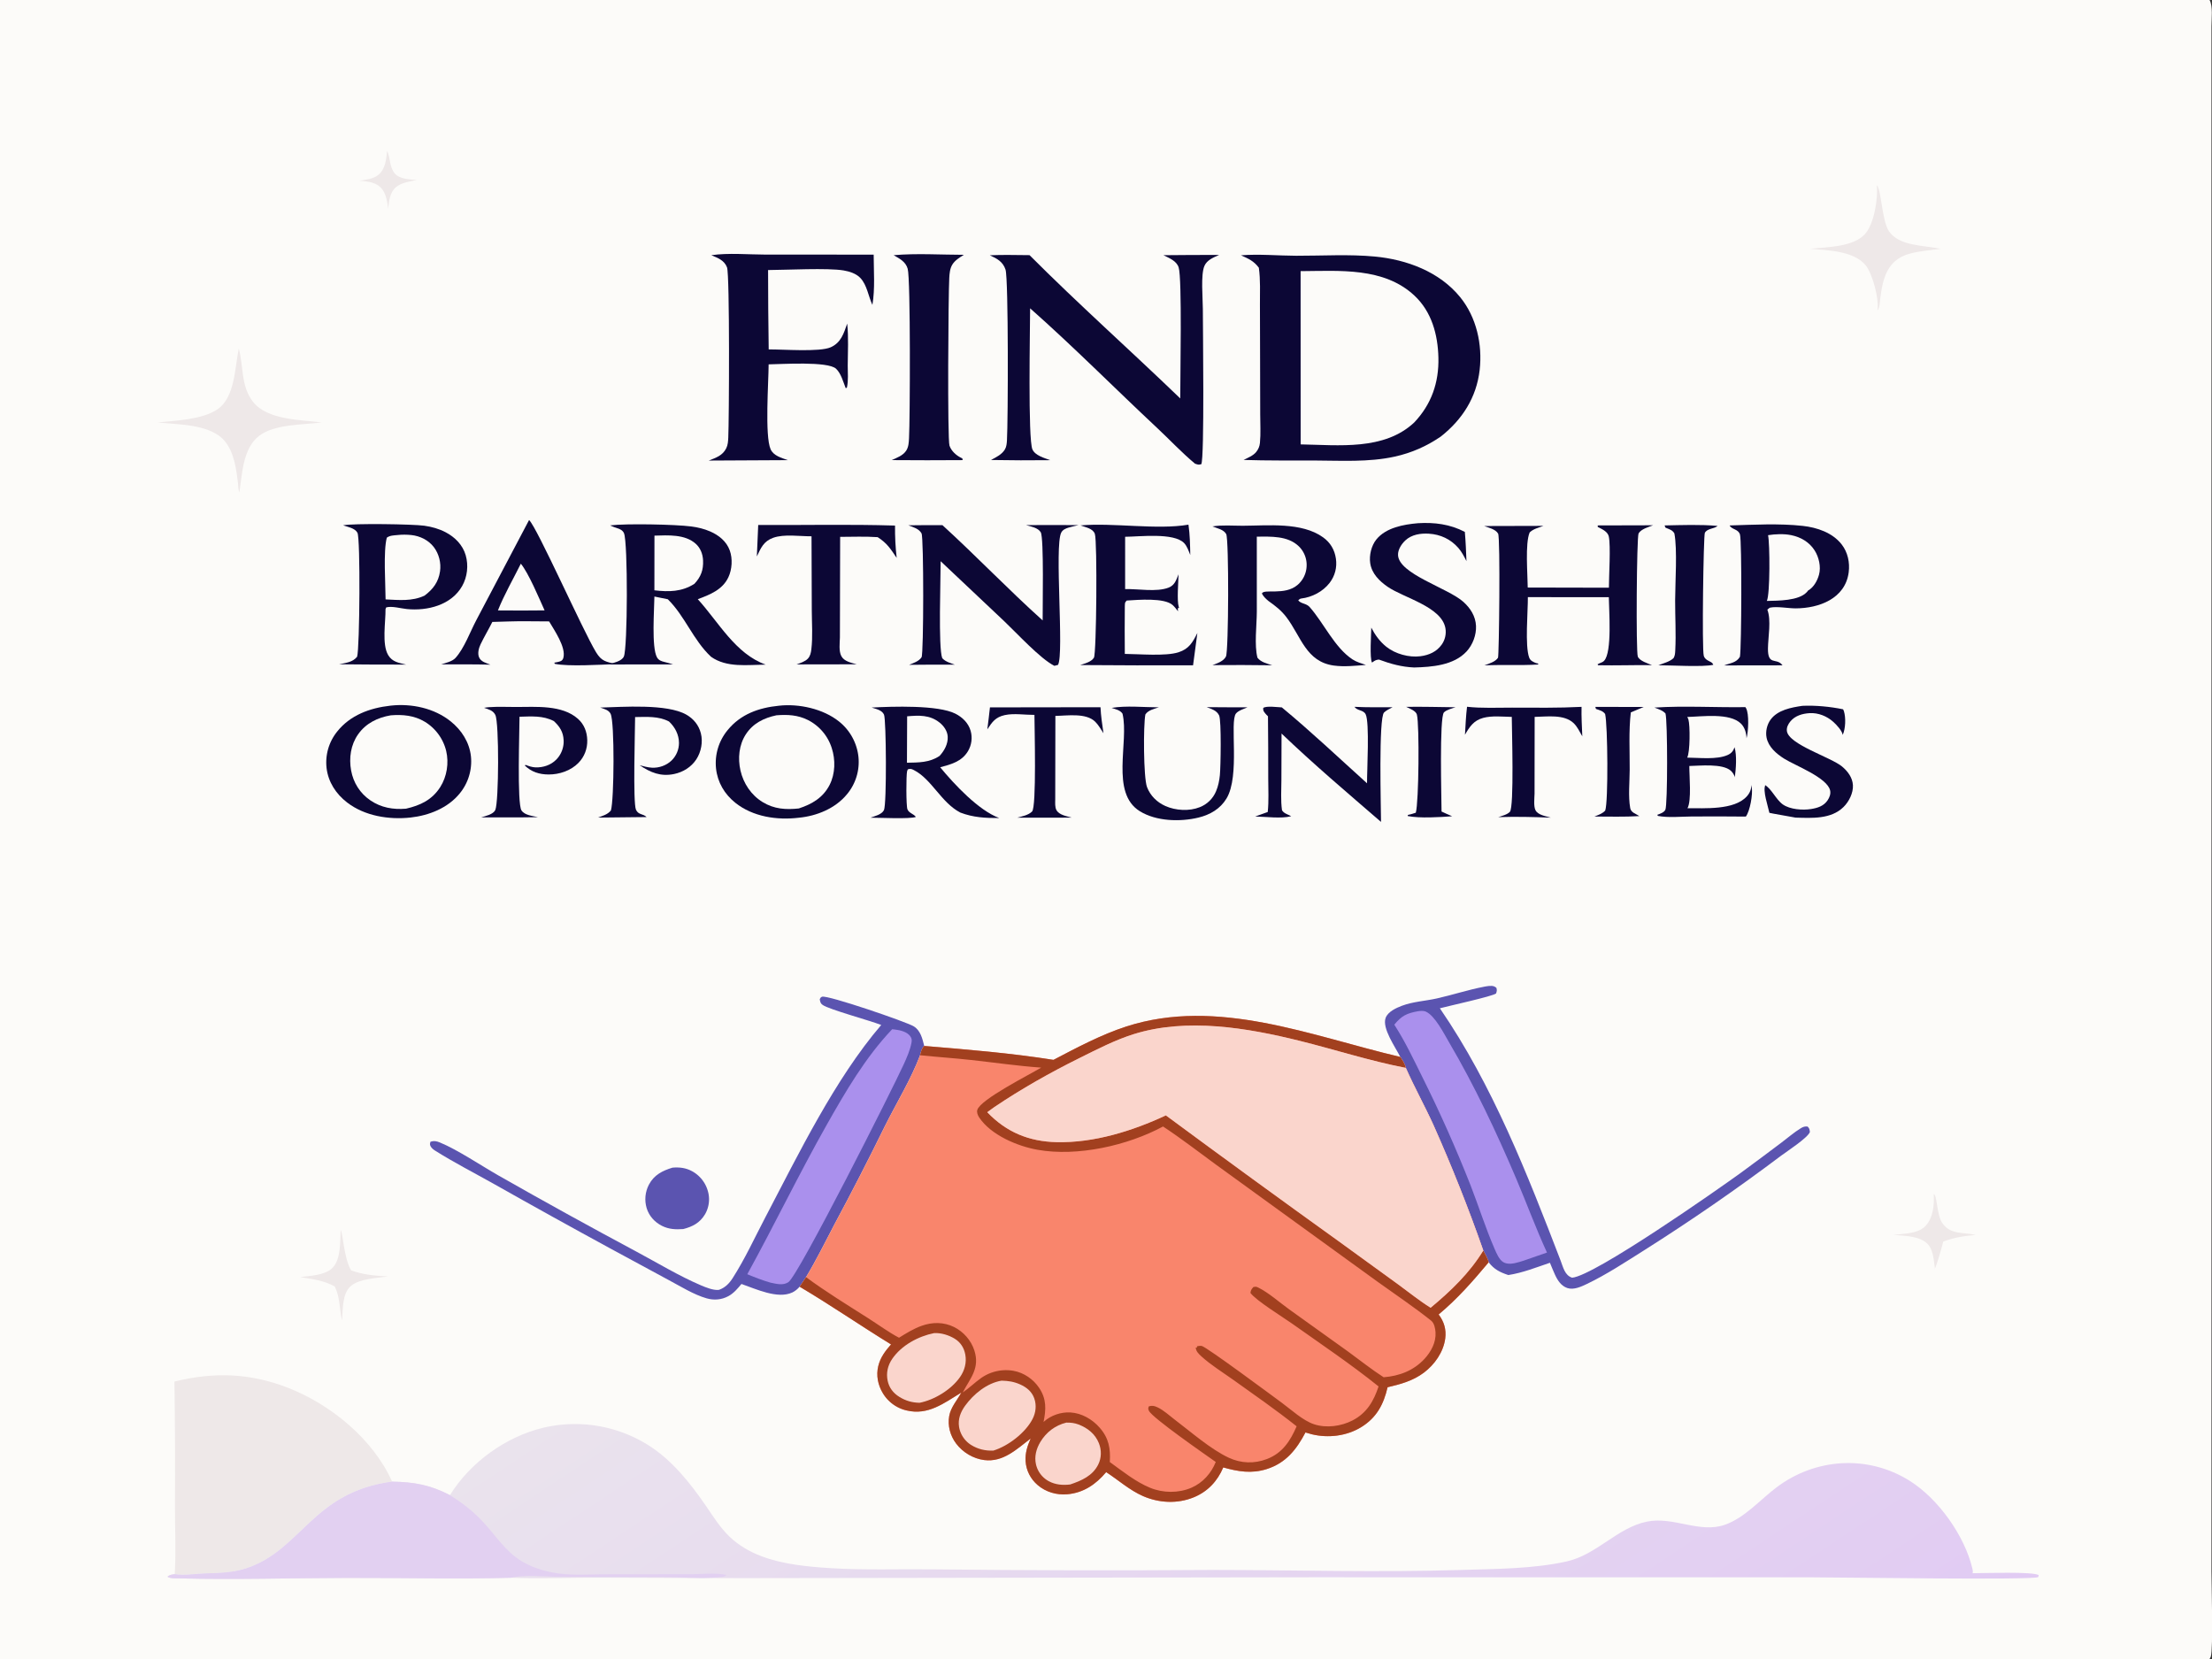 <svg height="768" width="1024" xmlns="http://www.w3.org/2000/svg" xmlns:xlink="http://www.w3.org/1999/xlink"><rect width="100%" height="100%" fill="#333333" stroke="none"/><linearGradient id="a" gradientUnits="userSpaceOnUse" x1="928.272" x2="602.794" y1="1190.007" y2="698.44"><stop offset="0" stop-color="#e1cbf3"/><stop offset="1" stop-color="#eae3ed"/></linearGradient><g transform="scale(.75 .75)"><path d="m0 0h1363.83c2.17 3.791 1.17 11.801 1.17 16.225l.01 794.091-.01 159.597c0 7.66 1.16 47.957-.41 52.627-.17.51-.5 1.01-.76 1.46h-1363.83z" fill="#fcfbf9"/><path d="m238.949 93.173c2.175 4.43 1.26 9.664 4.689 13.852 2.942 3.593 9.32 3.663 13.555 4.117-4.235.9-9.214 1.467-12.648 4.271-4.046 3.305-4.349 8.623-4.953 13.43-.438-3.894-1.236-8.88-3.699-12.039-3.516-4.509-8.833-4.742-14.05-5.276 4.05-.602 8.429-.951 11.72-3.635 4.344-3.543 4.8-9.546 5.386-14.72z" fill="#eee8e8"/><path d="m1193.55 736.986c2.21.564 1.79 12.862 5.32 17.957 4.95 7.156 12.65 5.608 20 7.178.19.042.38.087.58.131-7.01.587-13.38 1.613-19.99 4.078-.58 2.444-4.23 15.482-5.21 16.681l.14.615c-.7-4.745-.9-11.332-4.03-15.141-4.72-5.753-14.84-5.632-21.65-6.275 5.25-.588 12.21-.73 16.86-3.27 1.23-.71 2.19-1.381 3.14-2.452 4.62-5.203 5.22-12.87 4.84-19.502z" fill="#eee8e8"/><path d="m210.274 759.254c1.393 1.856 2.008 17.408 6.413 24.838 7.521 2.802 14.886 3.321 22.811 3.792-6.677 1.003-17.461 1.294-22.811 5.781-5.489 4.603-5.022 14.271-5.531 20.816l-.11.351c-1.648-7.313-1.041-13.752-4.412-20.793-6.855-3.735-13.767-4.536-21.376-5.767 6.003-.799 14.83-1.065 19.527-5.256 5.761-5.141 5.084-16.673 5.489-23.762z" fill="#eee8e8"/><path d="m1158.47 114.322c2.78 2.588 3.07 21.69 7.37 28.245 6.29 9.595 21.94 8.736 31.96 11.03-6.34.839-13.13 1.319-19.29 3.051-13.45 3.782-16.31 14.794-17.9 27.233-.26 2.038-.29 5.475-1.39 7.193-.13.204-.28.396-.42.593.07-.373.13-.749.17-1.126.68-6.515-3.15-21.588-7.43-26.811-7.32-8.932-23.47-9.229-34.15-10.165 10.27-1.124 26.47-.953 33.81-9.176 5.7-6.382 7.99-21.807 7.27-30.067z" fill="#eee8e8"/><path d="m984.692 436.315 29.838.055-7.93 3.359c-1.35 11.488-.63 23.792-.69 35.356-.03 7.476-.98 16.364.32 23.694.49 2.797 3.48 3.468 5.64 4.936-9.18.59-18.515.275-27.72.281 2.379-.983 4.877-1.74 6.647-3.68 1.978-5.422 1.549-52.882-.042-59.577-1.326-1.962-3.52-2.398-5.658-3.155z" fill="#0c0735"/><path d="m867.937 436.292c10.154-.148 20.335.134 30.49.256-2.188.741-5.484 1.509-7.145 3.144-2.942 2.897-1.517 53.642-1.502 61.212 2.14 1.057 4.374 1.967 6.557 2.935-7.837.55-19.884 1.343-27.434-.144l.105-.697c1.683-.369 3.268-.764 4.886-1.36 1.864-6.545 2.282-54.026.682-60.527-.586-2.384-4.639-3.841-6.639-4.819z" fill="#0c0735"/><path d="m415.078 720.722c4.298-.368 8.237.102 12.061 2.171q.445.241.877.505.432.263.85.548.418.285.821.59.404.306.791.631.388.326.758.67.371.344.724.707.353.362.687.742.335.38.65.776.314.397.609.808.294.411.568.837.273.426.525.865.252.439.481.89.23.451.436.913.207.462.39.934.183.471.342.952.159.48.294.968.128.447.232.899.105.452.187.91.082.457.141.917.058.461.094.924.035.463.047.928.012.464.001.928-.012.464-.047.928-.035.463-.093.923-.058.461-.14.918-.081.458-.186.91-.104.453-.231.899-.127.447-.277.887-.15.439-.321.871-.172.431-.365.854-.193.422-.407.834-.214.412-.449.813c-3.137 5.252-7.736 7.601-13.406 9.051-4.744.32-8.82.177-13.171-2.001-4.46-2.233-7.941-6.102-9.409-10.914q-.268-.891-.448-1.804-.18-.913-.272-1.839-.091-.926-.093-1.857-.002-.93.086-1.857.088-.926.265-1.84.177-.913.442-1.806.264-.892.613-1.755.349-.862.78-1.687c3.149-6.03 8.321-8.643 14.563-10.541z" fill="#5b54b0"/><path d="m611.039 436.626 68.234-.1c.234 5.395 1.073 10.716 1.831 16.056-1.532-2.315-3.102-5.128-5.078-7.082-5.691-5.627-17.176-3.728-24.602-3.618l-.096 51.618c-.026 2.026-.241 4.739.764 6.547 1.691 3.045 6.311 3.729 9.392 4.631l-33.643.039c3.111-.866 6.826-1.51 9.185-3.807 2.839-2.764 1.489-51.983 1.473-59.649-5.799.038-12.65-1.107-18.285.121-5.728 1.249-7.764 4.18-10.799 8.809.615-4.509 1.091-9.045 1.624-13.565z" fill="#0c0735"/><path d="m905.516 436.242c9.079 1.009 18.654.518 27.787.537 14.281.031 28.626.257 42.892-.481-.145 6.068.213 12.142.462 18.204-1.53-2.697-3.084-6.002-5.35-8.152-5.948-5.645-16.469-3.97-24.059-3.861l-.065 47.41c-.064 2.784-.67 7.72.582 10.202 1.521 3.015 6.52 3.709 9.467 4.592-10.836-.447-21.576-.698-32.42-.324 2.168-.737 5.61-1.588 7.138-3.278 2.713-3.001 1.204-51.014 1.18-58.595-5.631-.101-12.254-.867-17.716.635-5.827 1.602-8.345 5.468-11.178 10.369.345-5.752.573-11.537 1.28-17.258z" fill="#0c0735"/><path d="m147.39 215.113c2.988 11.062 1.227 23.143 8.705 32.808 8.776 11.344 29.264 11.159 42.418 12.822-11.616 1.52-28.904.959-38.516 8.238-10.077 7.63-10.53 23.541-12.214 34.888-.794-1.49-.711-4.219-.918-5.923-1.033-8.522-2.362-18.484-7.919-25.414-8.718-10.87-28.886-10.425-41.709-11.783 11.07-1.073 27.553-1.773 36.883-8.035 11.004-7.385 10.783-25.903 13.269-37.601z" fill="#eee8e8"/><g fill="#0c0735"><path d="m1112.5 435.666c8.06-.377 17.24.504 25.14 2.145.17.364.37.743.49 1.132 1.27 4.065 1.03 10.825-.73 14.67-.37-2.6-3.86-6.286-5.82-8.052-3.95-3.55-9.34-5.712-14.67-5.378-4.4.276-8.95 1.578-11.84 5.124-1.37 1.681-2.42 3.701-2.13 5.928 1.08 8.29 27.16 16.169 33.99 21.841 3.52 2.922 6.51 6.85 6.77 11.58.25 4.791-2.43 10.145-5.82 13.473-7.77 7.641-19.59 6.796-29.61 6.53-2.2-.448-15.65-2.72-16.14-2.957-.86-4.164-4.24-13.755-2.46-17.123l-.48-.13c4.14 2.126 7.03 9.127 11.26 12.093 4.43 3.101 12.21 3.666 17.4 2.825 4.04-.652 7.77-1.801 10.19-5.351 1.2-1.771 2.07-3.947 1.59-6.112-1.77-7.961-21.63-15.374-28.39-19.64-4.76-3.006-9.7-7.209-10.85-13.009-.73-3.662.25-7.983 2.44-11.003 4.38-6.053 12.8-7.58 19.67-8.586z"/><path d="m1027.45 324.321c10.79-.215 21.98-.669 32.73.302-2.24 1.932-6.26 1.403-7.87 4.238-.86 1.506-1.89 72.114-.67 75.933.58 1.821 1.72 2.47 3.34 3.318.98.509 1.62.699 2.26 1.653.12.176.18.383.27.574-6.22 1.466-25.9.287-33.91.277 3.13-1.251 6.84-2.07 9.37-4.382.94-1.56.98-3.144 1.07-4.918.52-10.154-.1-20.551-.08-30.733.03-11.282 1.44-31.45-.47-41.346-1.12-1.935-2.65-2.383-4.62-3.198l-.86-.352z"/><path d="m1021.19 436.743c18.45-1.196 37.59.007 56.13-.271.13.194.26.383.37.581 2.07 3.542 1.46 14.693.33 18.63-.07-3.19-1.1-6.716-3.4-9.007-6.88-6.865-24.05-4.366-33.16-4.136.19.404.55 1.07.69 1.54 1.09 3.671 1.06 20.282-.75 23.552 7.31.05 18.29 1.397 25.01-1.622 2.3-1.032 3.42-2.473 4.24-4.79 1.48 5.211.86 13.202.15 18.599-.14-1.325-1.5-3.25-2.47-4.107-5.18-4.595-19.18-3.031-25.61-2.919-.05 6.083 1.47 21.346-1.12 26.063 10.39-.072 28.7 1.305 36.51-7.205 1.87-2.04 2.95-4.427 2.86-7.188.11.527.22 1.055.3 1.587.69 4.25-1.07 14.46-3.66 17.974q-16.77-.176-33.55-.051c-6.62.048-14.19.858-20.69-.346l-.45-.678c1.68-.632 4.11-1.41 4.99-3.074 1.49-2.826 1.41-55.144.1-59.487-1.8-1.97-4.39-2.689-6.82-3.645z"/><path d="m370.507 436.745c13.838-.381 41.196-2.463 53.116 4.361 4.497 2.575 7.676 6.444 8.979 11.534 1.36 5.316.178 11.485-2.801 16.05-3.12 4.781-8.179 7.908-13.724 9.061-8.241 1.714-14.497-.878-21.239-5.403 2.465.639 4.994 1.358 7.546 1.5 4.37.244 8.931-1.363 12.1-4.402q.547-.528 1.038-1.109.491-.581.921-1.209.431-.627.796-1.294.365-.668.661-1.369.296-.7.52-1.427.224-.727.373-1.473.15-.746.224-1.503.074-.757.072-1.518c-.026-5.151-2.484-9.754-6.153-13.207-6.564-3.427-13.76-2.813-20.927-2.739-.027 8.211-1.397 52.892.53 57.182 1.506 3.35 4.422 2.356 6.544 4.548l-29.96.325c2.896-1.107 5.982-1.901 7.956-4.421 1.981-6.356 2.368-54.634-.196-59.662-1.224-2.401-4.011-2.985-6.376-3.825z"/><path d="m298.757 436.898c.993-.169 2.001-.33 3.006-.401 5.548-.394 11.303-.123 16.87-.122 12.188 0 28.305-1.411 38.094 7.304 3.865 3.442 5.605 8.049 5.75 13.124.151 5.294-1.73 10.29-5.431 14.076-4.715 4.822-11.771 7.186-18.427 7.16-5.635-.022-10.671-1.549-14.738-5.597l.611-.288c2.012.743 3.943 1.436 6.111 1.504 4.637.146 9.346-1.389 12.661-4.719q.293-.295.57-.605.277-.31.538-.634.261-.325.505-.662.243-.337.469-.686.226-.349.433-.71.208-.361.396-.731.188-.371.357-.751.169-.38.318-.769.149-.388.278-.784.129-.395.237-.797.107-.402.194-.808.087-.407.153-.818.066-.411.11-.824.045-.414.068-.829.023-.416.024-.832.001-.416-.019-.831c-.233-5.12-2.437-8.452-6.048-11.79-6.694-3.495-13.885-2.869-21.182-2.681.006 8.241-1.584 53.746 1.215 57.844 2.078 3.042 6.812 3.349 10.144 4.154-11.688.226-23.402.11-35.093.143 2.641-.819 7.528-1.809 8.78-4.58 2.199-4.868 2.424-53.934.019-58.687-1.432-2.832-4.194-3.412-6.973-4.373z"/><path d="m744.857 436.48 13.458.088 11.727.032c-2.155.899-5.665 1.953-7.152 3.803-4.022 5.001 2.617 38.45-5.825 52.434-3.892 6.448-10.137 10.055-17.324 11.804-11.256 2.74-26.082 2.333-36.184-3.915-18.435-11.403-6.522-42.819-10.701-60.227-1.469-2.242-4.309-2.716-6.734-3.555 8.996-1.536 19.96-.368 29.156-.348-2.898.963-6.575 1.713-8.313 4.402-1.296 6.559-1.193 39.053 1.026 44.845 2.031 5.301 6.162 9.359 11.314 11.655 6.348 2.829 14.737 3.336 21.237.733q.84-.329 1.643-.74.803-.411 1.561-.9.758-.49 1.464-1.053.705-.563 1.35-1.193.646-.631 1.225-1.323.579-.692 1.086-1.438.507-.747.937-1.54.43-.794.778-1.626c1.352-3.157 2.023-6.576 2.37-9.98.502-4.922 1.004-33.713-.471-36.857-1.45-3.09-4.681-3.93-7.628-5.101z"/><path d="m836.084 436.283c7.783.389 15.637.237 23.431.276-1.791.905-3.729 1.814-5.206 3.199-3.48 3.264-1.895 59.348-1.891 67.555-20.668-17.866-41.675-35.638-61.393-54.55l-.092 28.8c-.027 6.14-.488 12.47.369 18.561 1.071 1.769 3.009 2.379 4.814 3.229l.852.461c-6.289 1.6-15.612.272-22.236.172l7.765-2.79c.725-6.744.31-13.849.309-20.638q.029-19.218-.164-38.434c-.563-.559-1.151-1.125-1.646-1.745-1.044-1.31-1.449-1.771-1.264-3.424 2.086-1.431 8.789-.407 11.465-.327 18.035 14.919 35.189 31.172 52.587 46.85-.054-7.648 1.663-37.636-.856-42.607-1.437-2.836-5.261-2.065-6.844-4.588z"/><path d="m468 324.043c28.121.163 56.347-.517 84.451.361-.077 6.733.255 13.261 1.009 19.95-3.788-5.595-5.926-9.099-11.737-12.802-7.667-.51-15.464-.213-23.149-.181l-.149 62.129c-.086 3.438-.753 8.348.865 11.441 1.761 3.365 6.173 4.138 9.509 5.097l-37.082.061c2.254-.851 5.219-1.755 6.905-3.539 1.516-1.605 1.917-3.643 2.175-5.768.938-7.744.3-16.186.275-23.991l-.162-45.778c-7.265.043-16.817-1.527-23.669.921-5.882 2.1-7.605 6.281-10.083 11.51z"/><path d="m875.188 322.945c10.234-.621 19.819.596 28.969 5.365.532 6.002.759 12.01 1 18.029-1.421-2.806-2.918-5.749-5.002-8.127-4.755-5.425-11.043-8.363-18.218-8.799-5.126-.311-10.643.519-14.529 4.175-2.341 2.202-4.609 5.663-4.491 8.989.415 11.727 30.831 20.372 40.328 28.912 4.346 3.908 7.517 8.837 7.804 14.807.269 5.609-2.03 11.705-5.825 15.812-7.95 8.603-21.44 9.606-32.387 9.888-7.709-.335-14.501-2.214-21.685-4.877-1.703.113-2.447.533-3.835 1.525-.151.107-.299.219-.449.328-1.535-2.496-.521-17.703-.459-21.575 2.347 4.546 5.291 8.62 9.317 11.835 5.521 4.408 14.007 6.734 21.014 5.823 5.232-.68 9.926-2.713 13.086-7.109q.391-.545.727-1.125.335-.581.612-1.192.276-.611.491-1.247.215-.635.365-1.289.151-.653.236-1.319.085-.665.104-1.335.019-.671-.028-1.34-.048-.669-.161-1.33c-2.344-13.294-25.68-18.718-35.646-25.575-5.122-3.525-9.833-8.161-10.785-14.602-.713-4.821.71-10.805 3.796-14.617 5.93-7.324 16.839-9.268 25.651-10.03z"/><path d="m666.964 324.304c20.104-1.797 47.305 2.874 66.608-.464.886 6.245.999 12.426 1.115 18.721-.99-2.399-1.976-5.455-3.791-7.342-6.376-6.63-27.699-3.928-36.422-3.899l-.002 32.307c8.081-.24 19.339 1.96 26.798-.907 3.86-1.483 4.722-4.704 6.164-8.236-.081 4.926-1.081 16.199.14 20.17.05.165.132.318.199.478l-.799.352.15 1.837c-1.027-1.326-2.068-2.723-3.315-3.85-5.137-4.643-21.438-3.221-28.362-2.79-1.359 1.299-1.055 1.989-1.167 3.819q-.146 14.561-.001 29.121c8.908.061 25.175 1.555 33.154-1.008 6.508-2.09 8.695-6.114 11.63-11.896q-1.382 9.957-2.657 19.928-34.817.148-69.632-.146c2.784-.972 6.785-1.885 8.438-4.536 1.588-2.546 2.146-71.855.575-76.407-1.194-3.456-5.854-4.069-8.823-5.252z"/><path d="m538.003 436.732c12.723-.684 40.996-1.68 51.733 3.793 4.373 2.229 8.031 5.796 9.395 10.633q.22.785.359 1.588.139.804.196 1.617.056.814.029 1.628-.026.815-.136 1.623-.11.808-.301 1.601-.191.792-.463 1.561-.271.769-.619 1.507-.348.737-.769 1.435c-3.849 6.383-10.413 8.066-17.105 9.881 8.641 10.467 23.605 26.555 36.433 31.323-8.506.037-15.984-.314-23.998-3.371-11.81-6.131-17.628-20.57-28.648-26.208-1.548-.792-2.186-1.002-3.789-.451-.139.336-.348.791-.436 1.163-.578 2.453-.648 21.359.23 23.51.987 2.415 3.821 2.716 5.189 4.682-3.64 1.395-22.754.444-28.017.459 2.64-.912 7.063-1.998 8.324-4.689 1.77-3.776 1.411-55.696.042-58.892-1.219-2.844-4.987-3.543-7.649-4.393z"/></g><path d="m559.921 442.133c7.263-.619 13.915-.979 19.999 3.845 2.662 2.111 4.892 5.278 5.052 8.774.207 4.497-2.102 8.602-5.006 11.813-6.22 4.199-12.96 4.089-20.159 4.22z" fill="#fcfbf9"/><path d="m326.571 320.972c4.93 4.528 33.274 68.454 41.36 81.657 3.411 5.572 6.026 5.794 12.215 7.26-9.416.384-29.413 1.61-37.701-.152l-.312-.701c1.254-.254 2.757-.463 3.934-.957.948-.398 1.445-1.189 1.687-2.141 1.651-6.496-5.606-16.892-8.815-22.383l-14.649-.1c-6.794-.04-13.608.247-20.4.422-2.302 4.644-5.014 9.107-7.248 13.772-1.101 2.299-2.002 5.59-.954 8.066 1.177 2.783 4.453 3.555 7.037 4.552-10.138-.305-20.31-.161-30.454-.179 2.807-.89 6.908-1.805 8.899-4.012 5.389-5.974 8.984-16.029 12.806-23.257z" fill="#0c0735"/><path d="m321.478 347.929c4.812 5.863 11.264 21.34 14.66 28.82l-13.883.09-14.915-.066c3.86-9.75 9.475-19.404 14.138-28.844z" fill="#fcfbf9"/><path d="m551.612 157.517c14.124-1.252 29.146-.255 43.344-.236-2.633 1.627-5.592 3.42-7.204 6.143-1.441 2.436-1.664 5.313-1.826 8.081-.593 10.158-1.198 99.624.138 103.577 1.131 3.341 4.247 6.133 7.353 7.577.186.086.374.167.562.25l.217 1.095q-21.931.175-43.862-.008c3.227-1.442 6.997-2.76 9.018-5.854 1.491-2.282 1.593-5.1 1.74-7.74.608-10.973 1.005-98.081-.827-104.502-1.259-4.415-4.974-6.236-8.653-8.383z" fill="#0c0735"/><path d="m633.333 324.115q16.163-.107 32.326.006c-2.022.47-4.071.927-6.062 1.516-1.815.536-3.675 1.349-4.578 3.136-4.262 8.432 1.876 74.567-1.964 81.614l-2.234.588c-8.647-4.298-23.257-20.231-30.928-27.503l-39.288-37.069c.056 9.977-1.536 53.393.983 59.841 2.044 2.238 4.966 2.974 7.745 3.996q-14.088-.054-28.176.115c2.651-1.109 6.03-2.154 7.669-4.67 1.334-2.049 1.393-73.866-.013-76.452-1.598-2.938-5.182-3.85-8.105-4.996 7.001-.16 14.022-.069 21.025-.076 21.006 19.161 40.646 39.769 61.838 58.779-.094-6.466.871-51.028-1.199-54.437-1.714-2.822-6.103-3.522-9.039-4.388z" fill="#0c0735"/><path d="m986.174 324.313 34.166-.087c-2.76 1.069-7.39 2.298-8.95 5.024-1.17 2.031-1.67 73.18-.47 76.029 1.15 2.735 6.22 4.201 8.75 5.258-11.08-.099-22.173.299-33.24.072l-.368-.56c1.318-.903 2.885-.977 4.029-2.166 5.103-5.299 2.994-31.456 2.94-39.269l-49.976-.047c.067 8.693-1.895 30.215.826 37.35.76 1.994 2.386 2.566 4.229 3.384.44.001 1.053.235 1.484.348l-.397.525c-10.949.652-21.974.01-32.964.512 2.75-1.066 6.694-2.118 8.392-4.693.656-.995 1.501-74.14.061-76.634-1.581-2.738-5.812-3.652-8.605-4.675l36.564-.096c-2.968 1.162-6.166 1.778-8.487 4.056-2.894 6.785-1.236 25.939-1.188 34l50.109.109c-.005-7.227 1.186-25.903-.073-31.615-.617-2.801-3.687-4.318-6.001-5.494l-.814-.409z" fill="#0c0735"/><path d="m748.379 324.927c5.873-.989 12.734-.394 18.722-.414 15.424-.053 36.326-2.373 49.545 7.142 4.527 3.258 7.112 7.636 7.921 13.122.797 5.4-.552 10.689-3.883 15.007-4.133 5.357-10.813 8.846-17.489 9.632-.843.099-1.155.534-1.817 1.045l.03.184c1.663 2.098 4.903 1.702 6.98 4.054 8.776 9.936 15.339 25.008 26.458 32.323 2.433 1.6 5.517 2.466 8.258 3.405-6.513.47-13.197 1.256-19.701.391-17.27-2.296-20.34-17.997-29.383-29.875-3.203-4.208-6.793-6.945-11.06-9.978-1.691-1.426-2.993-2.599-4.041-4.567.845-3.203 14.087 1.394 21.931-5.319q.324-.276.633-.569.308-.292.601-.601.293-.308.569-.632.277-.324.535-.662.259-.337.499-.688.241-.351.462-.715.222-.363.424-.737.202-.375.384-.759.182-.385.343-.779.161-.394.302-.795.14-.402.259-.811.119-.408.216-.822.097-.415.172-.833.075-.419.128-.842.052-.422.083-.846.03-.425.038-.85.012-.418.002-.836-.01-.418-.041-.835-.032-.417-.085-.832-.053-.414-.128-.826-.075-.411-.171-.818-.096-.407-.213-.808-.117-.402-.255-.796-.138-.395-.297-.782-.158-.387-.336-.765-.178-.379-.376-.747-.198-.368-.414-.726-.217-.358-.452-.703-.235-.346-.488-.679-.252-.333-.522-.653-.27-.319-.556-.624-.286-.305-.587-.595c-6.812-6.499-17.131-5.91-25.837-5.885l.008 46.496c-.048 8.202-1.615 20.629.397 28.235 2.163 2.831 5.887 3.574 9.134 4.676q-18.445-.269-36.89-.095c2.912-1.127 6.829-2.354 8.312-5.318 1.672-3.341 1.884-72.387.154-75.568-1.568-2.885-5.649-3.56-8.478-4.727z" fill="#0c0735"/><path d="m1067.6 324.333c14.72-.445 30.55-1.344 45.17.271 8.8.971 18.31 4.175 23.95 11.391 3.8 4.858 5.16 11.202 4.37 17.264-2.11 16.238-18.3 22.203-32.7 22.248-4.63.014-11.57-1.376-15.89-.438-.32.071-1.3.999-1.62 1.249 2.5 6.441.44 17.082.37 23.967-.1 10.588 4.95 5.745 8.56 9.851.15.172.29.354.43.531l-36.02.054c3.7-1.487 7.52-1.562 9.74-5.353 1-6.188 1.22-71.538.02-75.447-1.08-3.511-5.1-2.967-6.38-5.588z" fill="#0c0735"/><path d="m1091.32 330.329c4.44-.703 9.72-.921 14.14-.045 5.97 1.185 11.29 4.261 14.61 9.468 2.64 4.155 4.01 10.109 2.7 14.935-1.03 3.808-3.34 7.928-6.83 9.874-.29.481-.2.381-.75.965-5.02 5.375-17.77 5.222-24.63 5.395 2.05-4.076 1.9-35.318.76-40.592z" fill="#fcfbf9"/><path d="m211.791 324.256c6.123-1.307 43.116-.748 50.098.236 4.6.647 9.065 1.881 13.193 4.048 5.763 3.027 10.518 7.8 12.361 14.16 1.814 6.258 1.035 13.374-2.188 19.04-6.7 11.776-21.433 15.445-34.109 14.189-3.712-.367-9.188-1.991-12.75-1.027l-.431 1.042c.104 7.932-2.359 21.744 1.654 28.429 2.552 4.251 6.594 4.751 11.056 5.836-13.765.083-27.54-.102-41.306-.189 4.097-.904 8.282-1.207 11.062-4.655 1.633-5.413 2.096-73.017.206-76.517-1.58-2.927-5.968-3.593-8.846-4.592z" fill="#0c0735"/><path d="m245.312 330.247c2.808-.313 5.824-.294 8.635.006 5.321.567 10.577 3.163 13.847 7.469 3.164 4.165 4.554 9.748 3.812 14.927-.949 6.631-4.338 11.077-9.59 15.005-7.684 3.604-15.797 2.703-24.023 2.321-.025-9.299-1.477-29.82.763-38.11 1.948-1.413 4.231-1.38 6.556-1.618z" fill="#fcfbf9"/><path d="m376.621 324.294c9.898-1.228 40.037-.63 50.02.654 4.031.519 7.986 1.459 11.719 3.087 5.327 2.324 10.072 6.105 12.092 11.746 1.823 5.09 1.424 11.68-.879 16.558-3.64 7.707-11.411 10.723-18.87 13.503 12.853 14.108 23.186 33.715 41.902 40.381-11.3.122-24.064 2.032-33.729-4.845-11.022-10.281-16.09-25.097-26.674-35.493l-8.28-1.683c-.076 7.8-1.86 31.316 1.58 37.517.993 1.79 2.675 2.408 4.564 2.854 1.819.429 3.53.933 5.308 1.514l-39.504.046c2.791-1.151 7.761-1.857 9.18-4.868 2.361-5.009 2.557-70.662.088-76.188-.785-1.757-2.458-2.545-4.189-3.083-1.362-.423-2.58-.872-3.871-1.481z" fill="#0c0735"/><path d="m403.957 330.616c8.32-.232 18.866-.975 25.516 5.057 2.928 2.656 4.311 6.348 4.485 10.242.265 5.92-1.316 10.125-5.353 14.456-7.821 4.963-15.76 5.041-24.692 3.991z" fill="#fcfbf9"/><path d="m439.064 157.518c10.577-1.532 22.834-.391 33.562-.372l66.638.017c.028 10.077.909 21.083-.778 31.026-2.522-5.332-3.288-12.202-7.419-16.595-2.589-2.752-6.704-4.048-10.333-4.666-9.79-1.667-35.593-.283-46.647-.243q.02 24.499.384 48.996c8.664-.106 31.437 1.744 38.302-1.339 6.39-2.871 8.049-8.592 10.148-14.612.916 8.508.38 17.4.328 25.962.019 4.398.459 9.267-.501 13.565l-.74.342c-1.525-3.842-2.887-9.127-5.951-11.999-5.058-4.741-33.875-2.792-41.626-2.705-.029 10.726-2.441 44.144 1.21 52.366 1.838 4.138 6.751 5.316 10.633 6.758l-48.794.254c4.462-1.779 8.493-3.002 10.788-7.572 1.039-2.069 1.146-4.355 1.261-6.628.499-9.884.961-100.478-.779-105.035-1.69-4.423-5.671-5.814-9.686-7.52z" fill="#0c0735"/><path d="m480.8 435.596c12.299-1.392 27.331 1.905 37.101 9.755q.627.5 1.229 1.031.601.531 1.176 1.092.574.56 1.12 1.148.546.588 1.062 1.202.517.615 1.001 1.254.485.64.938 1.302.453.663.872 1.347.419.685.803 1.389.385.704.734 1.427.349.722.662 1.461.313.739.589 1.493.276.753.514 1.52.238.766.437 1.544.2.777.361 1.563.161.786.282 1.579.122.794.204 1.592.074.768.111 1.539.036.771.034 1.542-.002.772-.043 1.543-.04.77-.118 1.538-.079.768-.195 1.531-.117.762-.271 1.519-.154.756-.345 1.503-.191.748-.419 1.485-.229.737-.493 1.462-.265.725-.565 1.436-.3.711-.635 1.406-.334.695-.703 1.373-.369.678-.771 1.336-.403.659-.837 1.297-.434.637-.899 1.253-.466.615-.961 1.207c-7.18 8.748-18.614 13.393-29.671 14.465-13.486 1.629-28.386-.544-39.265-9.238-6.665-5.326-10.974-12.648-11.883-21.176q-.082-.786-.126-1.576-.043-.789-.047-1.58-.004-.791.031-1.581.035-.79.109-1.577.074-.787.187-1.569.113-.783.265-1.559.152-.776.342-1.543.19-.768.418-1.525.228-.757.493-1.502.265-.745.567-1.476.302-.73.64-1.445.337-.715.71-1.412.373-.698.78-1.376.406-.678.846-1.335.44-.656.912-1.291.472-.634.975-1.244c8.092-9.966 19.355-13.89 31.742-15.129z" fill="#0c0735"/><path d="m479.249 441.504c6.891-.53 13.166-.225 19.442 2.917q.648.328 1.278.688.631.36 1.243.751.613.391 1.205.812.592.42 1.162.87.571.449 1.118.926.548.477 1.071.981.524.504 1.021 1.033.498.529.969 1.082.471.553.914 1.128.443.576.857 1.173.414.597.798 1.213.384.617.737 1.252.353.634.674 1.286.321.652.609 1.318.289.667.544 1.347.255.68.476 1.372c2.399 7.28 2.223 15.922-1.297 22.82-4.021 7.88-10.856 11.854-18.993 14.532-7.999.882-15.308.381-22.341-3.916-7.05-4.308-11.867-11.516-13.691-19.527-1.697-7.45-.941-15.749 3.279-22.254 4.448-6.857 11.143-10.145 18.925-11.804z" fill="#fcfbf9"/><path d="m240.879 435.579c.152-.019.303-.039.455-.055 12.757-1.379 26.677 1.575 36.802 9.691 6.799 5.449 11.632 12.968 12.561 21.742q.074.761.11 1.525.036.764.034 1.528-.001.765-.04 1.528-.039.764-.115 1.525-.076.76-.189 1.516-.114.757-.264 1.506-.15.75-.337 1.491-.187.742-.41 1.473-.223.731-.482 1.451-.258.719-.552 1.425-.293.706-.621 1.397-.328.691-.689 1.364-.361.674-.755 1.33-.394.655-.819 1.29-.425.635-.881 1.249-.456.614-.942 1.204c-7.315 9.021-19.024 13.607-30.309 14.85-13.385 1.451-28.305-.905-39.192-9.292-6.867-5.29-11.663-12.609-12.679-21.311q-.084-.744-.132-1.492-.047-.748-.058-1.497-.01-.749.016-1.497.027-.749.091-1.495.063-.747.164-1.489.1-.743.237-1.479.137-.737.31-1.465.173-.729.383-1.449.209-.719.453-1.427.244-.708.524-1.403.279-.695.592-1.376.313-.68.659-1.345.347-.664.726-1.31.378-.646.789-1.273.41-.627.851-1.232.441-.606.911-1.189c8.094-10.2 20.243-14.592 32.798-16.009z" fill="#0c0735"/><path d="m241.177 441.523c7.44-.578 14.501.052 21.028 3.969q.612.371 1.205.771.592.4 1.165.829.572.429 1.123.886.55.456 1.078.94.527.483 1.031.991.503.509.98 1.041.478.533.929 1.088.451.555.874 1.132.423.577.817 1.174.394.597.759 1.213.364.615.698 1.248.333.633.635 1.281.303.649.573 1.311.27.663.507 1.338.237.674.441 1.36.203.686.373 1.381c1.781 7.44.455 15.881-3.662 22.345-5.034 7.901-12.311 11.308-21.154 13.337-7.902.649-15.316-.619-21.973-5.15-6.391-4.351-10.511-10.891-11.888-18.477-1.394-7.677-.236-15.799 4.308-22.262 4.83-6.869 12.064-10.366 20.153-11.746z" fill="#fcfbf9"/><path d="m718.151 157.521c11.438-.184 22.894-.115 34.335-.164-3.449 1.552-7.491 3.083-9.088 6.804-2.341 5.455-.962 19.985-.961 26.415.002 11.041 1.091 92.339-.965 95.956-1.822.456-2.16.228-3.883-.353-8.13-6.761-15.582-14.754-23.322-21.991-26.179-24.477-51.619-50.164-78.448-73.889-.005 12.62-1.415 80.885 1.447 87.13 1.747 3.814 7.437 5.277 11.03 6.609q-18.322.22-36.642-.112c3.171-1.693 6.738-3.356 8.634-6.57.971-1.647 1.133-3.71 1.243-5.583.693-11.844.974-99.584-.878-105.33-1.597-4.951-5.304-6.857-9.694-8.875 8.129-.401 16.374-.106 24.516-.076 30.181 30.26 62.241 58.767 93.018 88.435-.051-12.735 1.218-74.049-.988-80.885-1.314-4.069-5.854-5.749-9.354-7.521z" fill="#0c0735"/><path d="m543.93 632.654c-7.43-2.902-31.886-9.483-36.08-12.315-1.471-.993-1.557-1.922-1.878-3.571.496-.839.475-1.196 1.451-1.547 3.322-1.191 52.045 15.498 56.586 18.282 4.206 2.578 5.346 7.648 6.456 12.09-1.613 1.517-1.959 3.665-2.559 5.729-5.264 14.259-14.77 29.862-21.689 43.734q-15.001 30.612-31.135 60.642c-5.727 10.877-11.202 22.1-17.569 32.611l-3.958 5.886c-1.169 1.409-2.813 2.767-4.469 3.551-9.07 4.296-22.602-2.19-31.431-5.226-2.373 2.847-4.756 5.721-8.065 7.513-4.215 2.282-8.916 2.65-13.488 1.336-7.915-2.274-15.833-7.259-23.118-11.135l-36.138-19.551q-36.251-19.716-72.181-40.01c-11.929-6.698-24.522-13.166-36.076-20.437-1.086-.683-2.234-1.569-2.813-2.737-.595-1.2-.397-1.584-.056-2.787 2.165-.698 3.767-.368 5.855.494 10.976 4.528 25.301 14.206 36.063 20.334q42.218 24.038 85.06 46.945c13.105 7.012 26.336 15.057 39.974 20.886 2.907 1.242 7.56 3.128 10.784 2.812.161-.016.324-.038.477-.092 3.63-1.297 6.176-3.894 8.212-7.061 7.618-11.852 13.739-25.233 20.297-37.737 20.467-39.021 42.893-85.274 71.488-118.639z" fill="#5b54b0"/><path d="m550.685 635.278q.847.081 1.691.185c3.242.388 7.531 1.358 9.512 4.206.946 1.36 1.003 2.375.712 3.946-.851 4.578-2.913 9.209-4.828 13.428-6.49 14.294-64.893 130.323-71.178 134.38-3.417 2.206-7.326 1.003-11.016.275-4.94-1.402-9.584-3.244-14.321-5.198 16.714-30.35 31.757-61.636 48.817-91.841 11.741-20.786 24.072-41.999 40.611-59.381z" fill="#aa90ed"/><path d="m864.321 652.387c-2.923-5.898-11.462-17.751-9.032-24.155 1.438-3.79 6.478-6.1 10.054-7.439 6.933-2.596 14.396-2.912 21.567-4.521 9.622-2.159 19.23-5.322 28.881-7.178 1.784-.343 4.861-.971 6.531-.205.755.346.776.42 1.337.896.392 1.586.281 1.848-.221 3.422-2.086 1.757-29.419 7.724-34.695 9.15 32.552 47.393 54.025 102.396 74.553 155.797 1.524 3.964 2.566 9.127 7.101 10.494 13.85-1.187 89.543-54.172 104.263-64.852 8.33-6.052 16.55-12.281 24.8-18.454 3.95-2.955 7.93-6.442 12.13-8.992 1.4-.843 2.52-1.203 4.13-.994 1.25 1.263 1.15 1.649 1.42 3.351-1.26 3.565-14.19 11.965-17.73 14.605q-41.03 30.87-84.42 58.308c-11.45 7.203-23.255 15.023-35.447 20.866-3.499 1.678-8.19 3.853-12.1 2.548-3.881-1.295-6.093-4.816-7.698-8.354-1.083-2.387-2.074-4.823-3.069-7.249-8.318 2.816-16.993 6.267-25.689 7.575-5.099-1.676-8.805-3.506-12.118-7.879-.554-2.418-2.22-5.002-3.325-7.24q-13.775-39.308-30.721-77.356c-5.419-11.928-11.82-23.417-17.118-35.396-.545-2.633-1.94-4.538-3.384-6.748z" fill="#5b54b0"/><path d="m875.205 624.166c1.419-.205 3.46-.381 4.797.2 5.709 2.484 11.284 13.664 14.39 18.949 15.77 26.834 29.288 55.545 41.469 84.186 6.446 15.155 12.108 30.666 19 45.625l-14.546 5.049c-3.263.969-7.256 2.459-10.671 1.582-.601-.154-1.228-.407-1.766-.717-2.504-1.44-4.258-5.657-5.374-8.225-5.519-12.694-9.739-26.124-14.759-39.047q-13.446-34.181-29.858-67.041c-5.371-10.857-10.691-22.103-17.281-32.269 4.547-5.507 7.634-7.011 14.599-8.292z" fill="#aa90ed"/><path d="m107.676 852.756c24.149-5.946 46.125-5.32 69.378 3.57 26.657 10.192 53.157 31.737 64.973 58.197-49.178 6.508-55.795 42.216-90 53.504-8.091 2.669-16.691 2.932-25.136 3.143-5.611.141-13.668 1.487-19.023.452.793-13.915.113-28.274.123-42.239q.23-38.315-.315-76.627z" fill="#eee8e8"/><path d="m766.02 157.59c11.032-.9 22.946.241 34.091.27 16.046.041 32.543-1.018 48.521.492 19.669 1.859 39.879 9.36 52.646 25.072 10.078 12.402 13.814 29.211 12.027 44.93-1.931 16.983-10.757 30.698-24.028 41.13-8.786 5.986-17.952 10.037-28.354 12.344-16.139 3.578-33.276 2.463-49.701 2.413-14.535-.044-29.117.132-43.642-.357 2.609-1.297 5.975-2.618 7.819-4.937 1.329-1.671 2.081-3.463 2.285-5.581.552-5.714.181-11.776.171-17.518l-.076-33.42-.097-34.323c-.02-7.548.369-15.366-.674-22.851-3.091-4.186-6.412-5.57-10.988-7.664z" fill="#0c0735"/><path d="m802.783 167.355c23.915-.126 51.364-2.582 70.272 15.112 10.647 9.964 14.436 24.061 14.785 38.252.378 15.401-4.311 28.858-14.939 40.062-18.592 17.413-46.611 13.909-70.083 13.515z" fill="#fcfbf9"/><path d="m277.723 922.857c12.625-20.311 34.486-36.091 57.761-41.641q1.016-.238 2.038-.451 1.022-.214 2.049-.402 1.027-.188 2.058-.351 1.031-.163 2.066-.3 1.035-.138 2.073-.25 1.038-.112 2.078-.198 1.041-.087 2.083-.148 1.042-.061 2.085-.097 1.044-.035 2.088-.045 1.044-.01 2.087.006 1.044.016 2.087.057 1.044.042 2.085.109 1.042.067 2.082.159 1.04.093 2.077.211 1.037.118 2.071.261 1.035.143 2.065.312 1.03.169 2.056.363 1.026.194 2.046.413 1.021.219 2.036.463 1.015.244 2.024.513 1.009.269 2.01.562 1.002.294 1.997.612.994.318 1.98.66.987.343 1.964.709.978.366 1.946.757.968.39 1.927.804.958.414 1.906.851.948.438 1.885.898.937.46 1.862.944.926.483 1.839.989.913.506 1.814 1.034.901.528 1.788 1.078c14.889 9.227 26.221 23.526 36.035 37.798 4.531 6.59 8.84 13.534 14.667 19.082 5.433 5.172 12.272 9.15 19.256 11.823 13.421 5.138 28.901 6.614 43.161 7.495 20.944 1.292 42.195.46 63.193.72q86.024 1.001 172.052.365c51.364.045 102.643 1.615 154.013.009 21.214-.663 44.056-.635 64.819-5.226 18.666-4.127 31.296-20.885 49.678-24.614 16.32-3.309 32.41 7.434 48.02 1.97 12.26-4.287 21.64-15.325 31.81-23.015 24.15-18.259 56.43-20.298 82.21-4.19 17.65 11.021 34.01 33.906 38.8 54.32.25 1.053.42 1.722.08 2.777 6.06.023 37.63-1.175 40.86 1.218l-.36 1.198c-4.6 1.889-120.58.152-139.03.12l-309.802-.036-351.21.528-89.497-.302c-17.591.018-35.375.691-52.94.06-33.73.92-67.7.003-101.459.092-34.374.09-69.028 1.192-103.368.305-2.044-.052-5.713.204-7.361-1.049 1.509-1.268 2.589-1.226 4.505-1.565 5.355 1.035 13.412-.311 19.023-.452 8.445-.211 17.045-.474 25.136-3.143 34.205-11.288 40.822-46.996 90-53.504 13.564.228 23.526 2.011 35.696 8.334z" fill="url(#a)"/><path d="m242.027 914.523c13.564.228 23.526 2.011 35.696 8.334 7.674 4.814 14.317 9.927 20.498 16.589 7.874 8.486 13.847 18.314 24.051 24.354 6.794 4.021 14.565 6.293 22.348 7.383 9.074 1.272 19.074.551 28.243.552l53.133-.062c6.809-.007 15.794-1.019 22.404.423-1.028 1.231-2.819 1.252-4.38 1.401-11.434 1.096-23.713-.003-35.218-.106l-63.815-.138c-8.961-.047-20.851-1.507-29.436.586-33.73.92-67.7.003-101.459.092-34.374.09-69.028 1.192-103.368.305-2.044-.052-5.713.204-7.361-1.049 1.509-1.268 2.589-1.226 4.505-1.565 5.355 1.035 13.412-.311 19.023-.452 8.445-.211 17.045-.474 25.136-3.143 34.205-11.288 40.822-46.996 90-53.504z" fill="#e2d0f1"/><path d="m650.253 654.184c14.31-7.49 29.479-15.575 44.863-20.561 56.317-18.251 114.425 5.914 169.205 18.764 1.444 2.21 2.839 4.115 3.384 6.748 5.298 11.979 11.699 23.468 17.118 35.396q16.946 38.048 30.721 77.356c1.105 2.238 2.771 4.822 3.325 7.24-9.789 11.684-19.137 22.418-30.882 32.222 3.35 4.411 4.784 9.233 4.07 14.786-1.081 8.398-6.578 16.193-13.252 21.174-6.718 5.014-14.315 7.079-22.341 8.959-2.43 10.559-6.754 18.742-16.226 24.589-8.936 5.517-20.337 6.906-30.485 4.442q-2.002-.499-3.966-1.129c-5.553 10.544-12.082 18.838-23.891 22.591-9.334 2.967-17.656 1.568-26.856-1.009-3.599 8.524-9.639 14.964-18.282 18.481-10.084 4.103-21.417 3.512-31.313-.825-8.193-3.59-15.209-9.898-22.676-14.755-6.306 7.525-13.988 12.81-24.036 13.667-6.577.561-13.235-1.378-18.268-5.704-4.361-3.748-7.061-8.946-7.422-14.699-.32-5.103 1.1-9.404 3.129-14.023-8.594 6.564-16.977 14.775-28.65 13.305-6.811-.858-13.274-4.742-17.387-10.217-3.635-4.838-5.304-11.023-4.233-17.019.968-5.418 4.917-9.712 7.504-14.442-10.726 6.505-20.457 14.233-33.756 11.075q-.57-.129-1.132-.287-.563-.158-1.117-.344-.553-.186-1.097-.4-.544-.214-1.076-.455-.532-.241-1.052-.509-.519-.267-1.024-.561-.505-.293-.995-.612-.49-.318-.963-.661-.473-.343-.928-.709-.455-.367-.891-.756-.436-.389-.852-.799-.416-.41-.811-.841-.394-.431-.767-.881-.372-.451-.721-.919-.35-.469-.675-.954-.325-.486-.625-.987c-3.047-5.023-4.229-11.003-2.822-16.747 1.312-5.355 4.308-9.277 7.879-13.345-18.953-11.638-37.289-24.319-56.426-35.634l3.958-5.886c6.367-10.511 11.842-21.734 17.569-32.611q16.134-30.03 31.135-60.642c6.919-13.872 16.425-29.475 21.689-43.734.6-2.064.946-4.212 2.559-5.729 26.547 2.211 53.465 4.41 79.788 8.591z" fill="#f9856c"/><path d="m650.253 654.184c14.31-7.49 29.479-15.575 44.863-20.561 56.317-18.251 114.425 5.914 169.205 18.764 1.444 2.21 2.839 4.115 3.384 6.748-22.197-4.268-43.577-11.244-65.476-16.678-32.433-8.049-69.566-14.375-102.29-4.187-11.643 3.625-22.78 9.419-33.668 14.822-17.944 8.903-35.94 19.037-52.56 30.271q-2.213 1.503-4.336 3.13c11.788 12.317 25.658 18.072 42.718 18.479 23.063.549 46.833-6.854 67.535-16.521q53.124 39.247 106.775 77.774l36.565 26.529c6.618 4.82 13.123 10.119 20.073 14.435 12.46-10.359 23.984-21.371 32.503-35.302 1.105 2.238 2.771 4.822 3.325 7.24-9.789 11.684-19.137 22.418-30.882 32.222 3.35 4.411 4.784 9.233 4.07 14.786-1.081 8.398-6.578 16.193-13.252 21.174-6.718 5.014-14.315 7.079-22.341 8.959-2.43 10.559-6.754 18.742-16.226 24.589-8.936 5.517-20.337 6.906-30.485 4.442q-2.002-.499-3.966-1.129c-5.553 10.544-12.082 18.838-23.891 22.591-9.334 2.967-17.656 1.568-26.856-1.009-3.599 8.524-9.639 14.964-18.282 18.481-10.084 4.103-21.417 3.512-31.313-.825-8.193-3.59-15.209-9.898-22.676-14.755-6.306 7.525-13.988 12.81-24.036 13.667-6.577.561-13.235-1.378-18.268-5.704-4.361-3.748-7.061-8.946-7.422-14.699-.32-5.103 1.1-9.404 3.129-14.023-8.594 6.564-16.977 14.775-28.65 13.305-6.811-.858-13.274-4.742-17.387-10.217-3.635-4.838-5.304-11.023-4.233-17.019.968-5.418 4.917-9.712 7.504-14.442-10.726 6.505-20.457 14.233-33.756 11.075q-.57-.129-1.132-.287-.563-.158-1.117-.344-.553-.186-1.097-.4-.544-.214-1.076-.455-.532-.241-1.052-.509-.519-.267-1.024-.561-.505-.293-.995-.612-.49-.318-.963-.661-.473-.343-.928-.709-.455-.367-.891-.756-.436-.389-.852-.799-.416-.41-.811-.841-.394-.431-.767-.881-.372-.451-.721-.919-.35-.469-.675-.954-.325-.486-.625-.987c-3.047-5.023-4.229-11.003-2.822-16.747 1.312-5.355 4.308-9.277 7.879-13.345-18.953-11.638-37.289-24.319-56.426-35.634l3.958-5.886c12.254 9.034 25.293 17.028 38.136 25.186 6.324 4.018 12.658 8.717 19.266 12.2 4.447-2.773 8.973-5.566 13.927-7.343 6.588-2.365 13.643-2.425 19.994.716 5.859 2.898 10.589 8.266 12.58 14.507 3.506 10.986-2.424 16.884-7.182 25.905 4.046-2.732 7.466-6.172 11.448-8.983q.538-.374 1.094-.721.555-.347 1.127-.667.572-.319 1.159-.61.587-.292 1.187-.554.601-.262 1.213-.494.613-.232 1.236-.434.623-.202 1.255-.373.633-.172 1.273-.312.64-.14 1.286-.248.646-.109 1.296-.185.651-.077 1.304-.122.654-.045 1.309-.057.655-.013 1.31.007.655.019 1.308.07.653.052 1.302.135.65.084 1.295.199c6.378 1.175 12.122 5.109 15.73 10.469 4.664 6.931 4.335 13.275 2.752 21.126.105-.102.205-.208.314-.306 4.289-3.84 10.506-5.935 16.242-5.604 7.013.406 13.556 4.216 18.12 9.443 5.599 6.414 6.758 12.861 6.223 21.166 7.803 5.639 15.878 12.177 24.83 15.878 8 3.307 17.612 3.423 25.6-.042 6.925-3.005 12.222-8.91 14.963-15.876-6.214-4.402-39.23-27.243-41.224-31.563-.605-1.309-.54-1.515-.064-2.78 2.103-.553 3.191-.369 5.212.551 3.907 1.778 7.415 5.143 10.836 7.726 9.995 7.55 22.051 18.203 33.304 23.454 7.518 3.508 15.761 3.802 23.523.809 9.641-3.718 14.398-11.121 18.34-20.214-12.705-10.09-26.121-19.421-39.326-28.839-6.423-4.579-13.613-8.996-19.438-14.311-1.669-1.523-3.376-3.096-3.506-5.469l.784.061-.056-.797c.642-.239 2.252-.372 2.925-.259 2.837.479 43.672 30.84 49.458 35.082 5.935 4.351 13.003 10.993 19.927 13.281 7.602 2.513 16.751 1.243 23.786-2.401 8.728-4.521 13.055-11.912 16.019-20.962-17.072-13.723-35.624-26.181-53.497-38.854-5.429-3.849-22.151-14.145-25.592-18.868.299-1.901.612-2.176 1.798-3.607 1.369-.285 1.735-.334 3.056.319 6.48 3.203 13.177 9.237 19.112 13.476l36.394 26.075c7.251 5.276 14.319 10.939 21.856 15.797 9.672-.769 18.478-4.067 25.197-11.329 4.082-4.412 7.248-10.26 6.83-16.437-.164-2.436-.761-5.631-2.758-7.219-10.62-8.443-22.044-16.096-33.067-24.011l-50.295-36.439-49.344-35.761c-10.828-7.918-21.518-16.209-32.719-23.585-21.82 11.767-52.854 18.751-77.492 14.367-12.397-2.206-28.783-9.073-36.024-19.997-.855-1.29-1.573-3.052-1.133-4.601 1.844-6.478 32.359-21.836 39.429-26.101-14.407-1.034-28.784-3.115-43.142-4.704-10.523-1.164-21.086-1.84-31.613-2.953.6-2.064.946-4.212 2.559-5.729 26.547 2.211 53.465 4.41 79.788 8.591z" fill="#a2401f"/><path d="m658.184 878.086c2.69-.038 5.051.205 7.576 1.18 5.581 2.154 10.224 5.801 12.497 11.489 1.716 4.296 1.675 9.079-.398 13.244-3.464 6.959-10.347 9.944-17.314 12.278-4.595.554-9.098.196-13.227-2.034q-.368-.2-.724-.418-.357-.219-.702-.457-.345-.237-.676-.492-.332-.255-.649-.528-.318-.272-.621-.561-.302-.289-.589-.593-.288-.305-.558-.624-.271-.319-.524-.653-.253-.333-.489-.679-.235-.346-.451-.704-.217-.358-.415-.727-.197-.369-.375-.748-.177-.379-.335-.767-.157-.387-.293-.783-.137-.396-.252-.798-.116-.402-.21-.81c-1.125-4.82.169-9.664 2.664-13.817 3.666-6.099 9.186-10.295 16.065-11.998z" fill="#fad5cc"/><path d="m618.205 852.197c4.251.106 7.584.603 11.488 2.337 3.937 1.748 7.207 4.398 8.688 8.583 1.497 4.228.982 8.826-1.064 12.772-4.429 8.54-15.056 16.68-24.161 19.471-4.905.236-9.652-.874-13.839-3.531q-.36-.229-.708-.475-.347-.247-.682-.512-.334-.265-.654-.547-.32-.282-.624-.58-.305-.298-.594-.612-.289-.314-.561-.643-.271-.328-.526-.67-.254-.343-.49-.698-.237-.355-.454-.722-.217-.367-.415-.745-.198-.378-.375-.765-.178-.388-.335-.784-.157-.397-.294-.801-.136-.404-.251-.815-.115-.41-.208-.826-.094-.417-.165-.837c-.789-4.801.9-9.187 3.658-13.029 5.212-7.262 13.586-14.126 22.566-15.571z" fill="#fad5cc"/><path d="m576.557 822.844c4.378-.246 9.143 1.243 12.861 3.549 3.52 2.183 5.629 5.6 6.387 9.636.928 4.937-.345 9.735-3.156 13.829-5.351 7.791-15.873 14.228-25.073 15.998-4.631-.099-8.483-1.2-12.423-3.621-3.754-2.305-6.354-5.625-7.265-9.986-1.003-4.806.065-9.448 2.805-13.478 5.71-8.398 16.108-13.976 25.864-15.927z" fill="#fad5cc"/><path d="m609.375 686.493q2.123-1.627 4.336-3.13c16.62-11.234 34.616-21.368 52.56-30.271 10.888-5.403 22.025-11.197 33.668-14.822 32.724-10.188 69.857-3.862 102.29 4.187 21.899 5.434 43.279 12.41 65.476 16.678 5.298 11.979 11.699 23.468 17.118 35.396q16.946 38.048 30.721 77.356c-8.519 13.931-20.043 24.943-32.503 35.302-6.95-4.316-13.455-9.615-20.073-14.435l-36.565-26.529q-53.651-38.527-106.775-77.774c-20.702 9.667-44.472 17.07-67.535 16.521-17.06-.407-30.93-6.162-42.718-18.479z" fill="#fad5cc"/></g></svg>